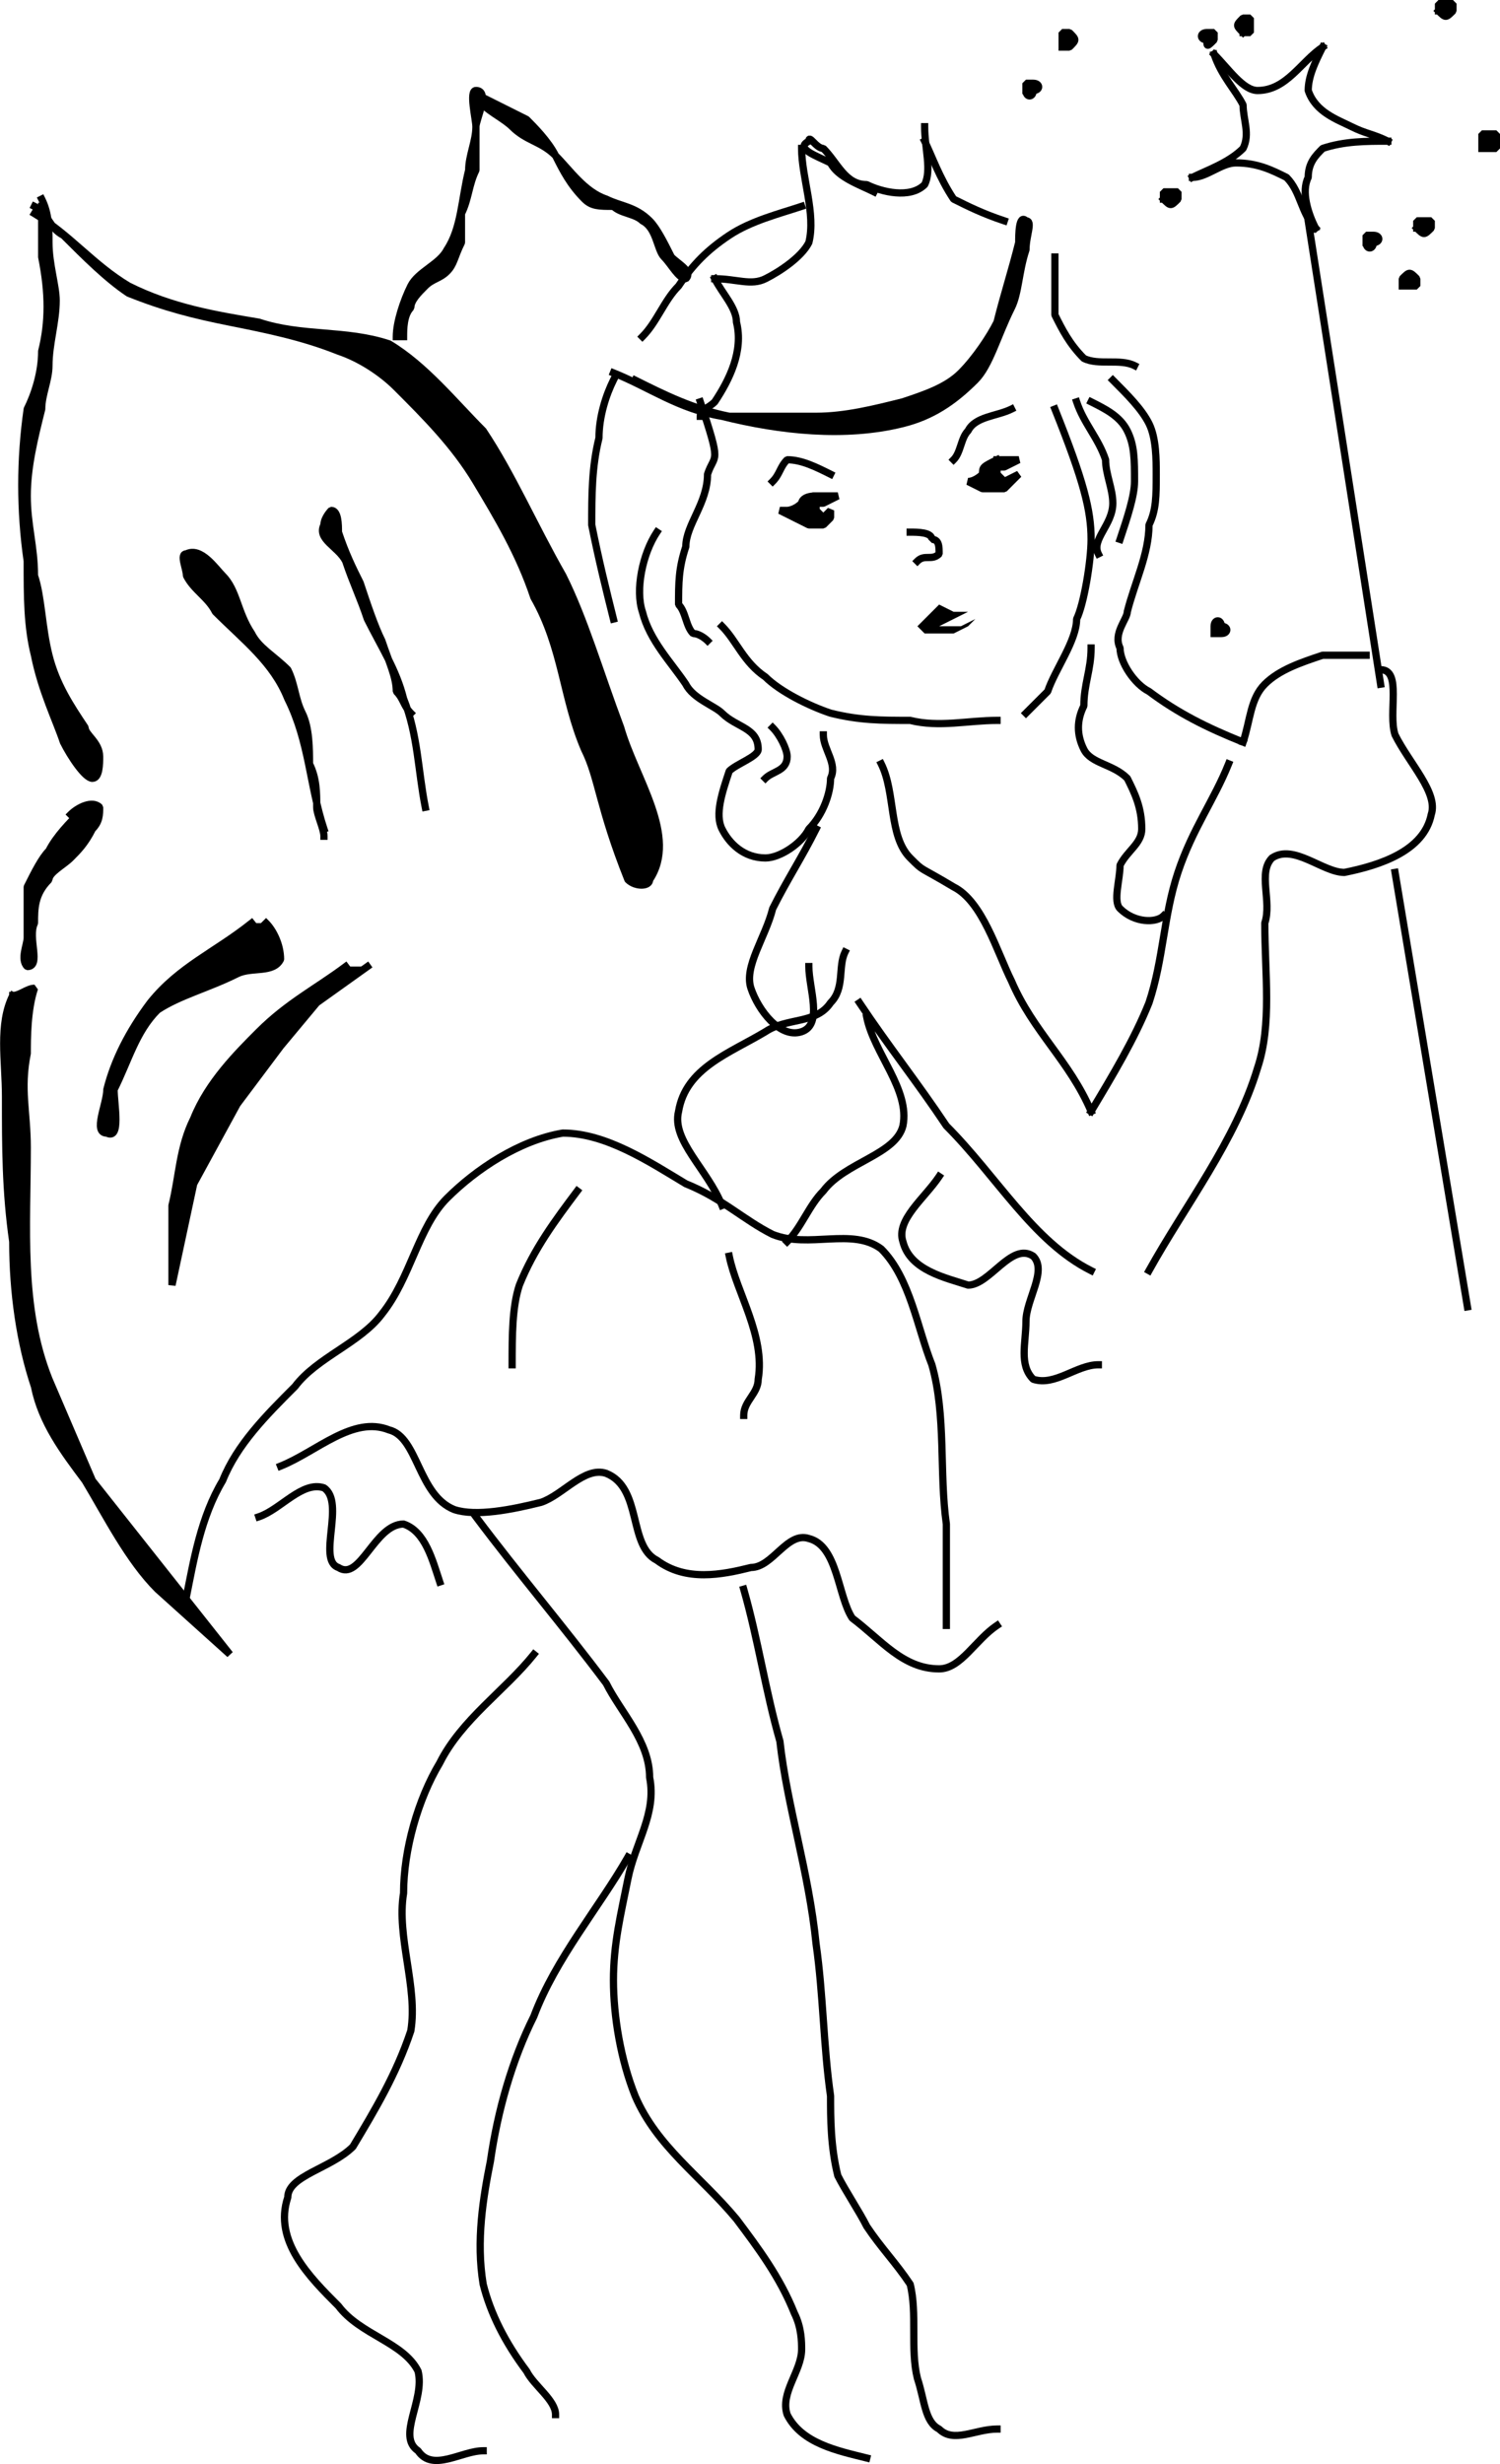 <svg xmlns="http://www.w3.org/2000/svg" width="207.263" height="340.334" version="1.2"><g fill="none" fill-rule="evenodd" stroke="#000" stroke-linecap="square" stroke-linejoin="bevel" font-family="'Sans Serif'" font-size="12.5" font-weight="400"><path fill="#000" stroke-linecap="butt" d="M4.763 29.5c5 3 8 7 13 10 6 3 12 4 18 5 6 2 12 1 18 3 5 3 9 8 13 12 4 6 7 13 11 20 3 6 5 13 8 21 2 7 8 15 4 21 0 1-2 1-3 0-4-10-4-14-6-18-3-7-3-14-7-21-2-6-5-11-8-16s-7-9-11-13c-2-2-5-4-8-5-5-2-10-3-15-4s-9-2-14-4c-3-2-6-5-9-8-2-1-2-3-4-4" vector-effect="non-scaling-stroke"/><path fill="#000" stroke-linecap="butt" d="M5.763 28.5v7c1 5 1 9 0 13 0 3-1 6-2 8-1 7-1 14 0 21 0 5 0 9 1 13 1 5 3 9 4 12 1 2 3 5 4 5s1-2 1-3c0-2-2-3-2-4-2-3-4-6-5-10s-1-8-2-11c0-4-1-7-1-11s1-8 2-12c0-2 1-4 1-6 0-3 1-6 1-9 0-2-1-5-1-8 0-2 0-4-1-6m39 87c-2-6-2-12-5-18-2-5-6-8-10-12-1-2-3-3-4-5 0-1-1-3 0-3 2-1 4 2 5 3 2 2 2 5 4 8 1 2 3 3 5 5 1 2 1 4 2 6s1 5 1 7c1 2 1 4 1 6 0 1 1 3 1 4m14-4c-1-5-1-10-3-15-1-4-3-7-5-11-1-3-2-5-3-8-1-2-4-3-3-5 0-1 1-2 1-2 1 0 1 2 1 3 1 3 2 5 3 7 1 3 2 6 3 8 1 3 2 5 2 7 1 1 1 2 2 3m-2-52c0-2 1-5 2-7s4-3 5-5c2-3 2-7 3-11 0-2 1-4 1-6 0-1-1-5 0-5 2 0 0 4 0 5v6c-1 2-1 4-2 6v4c-1 2-1 3-2 4s-2 1-3 2-2 2-2 3c-1 1-1 3-1 4m11-33 6 3c1 1 3 3 4 5 2 2 4 5 7 6 2 1 4 1 6 3 1 1 2 3 3 5 1 1 3 2 2 3-1 0-2-2-3-3s-1-4-3-5c-1-1-3-1-4-2-2 0-3 0-4-1-2-2-3-4-4-6-2-2-4-2-6-4-1-1-3-2-4-3" vector-effect="non-scaling-stroke"/><path stroke-linecap="butt" d="M84.763 52.5c-1 2-2 5-2 8-1 4-1 8-1 12 1 5 2 9 3 13m6-12c-2 3-3 8-2 11 1 4 4 7 6 10 1 2 4 3 5 4 2 2 5 2 5 5 0 1-3 2-4 3-1 3-2 6-1 8s3 4 6 4c2 0 5-2 6-4 2-2 3-5 3-7 1-2-1-4-1-6" vector-effect="non-scaling-stroke"/><path stroke-linecap="butt" d="M106.763 100.5c1 1 2 3 2 4 0 2-2 2-3 3m-9-52c3 9 2 7 1 10 0 4-3 7-3 10-1 3-1 5-1 8 1 1 1 3 2 4 1 0 2 1 2 1m2-2c2 2 3 5 6 7 2 2 6 4 9 5 4 1 7 1 11 1 4 1 8 0 12 0" vector-effect="non-scaling-stroke"/><path fill="#000" stroke-linecap="butt" d="M10.763 112.5c-1 1-3 3-4 5-1 1-2 3-3 5v7c0 1-1 3 0 4 2 0 0-4 1-6 0-2 0-4 2-6 0-1 2-2 3-3s2-2 3-4c1-1 1-2 1-3-1-1-3 0-4 1m-8 25c-2 4-1 9-1 14 0 7 0 13 1 20 0 7 1 14 3 20 1 5 4 9 7 13 3 5 6 11 10 15l10 9-19-24-6-14c-4-10-3-21-3-32 0-5-1-8 0-13 0-2 0-6 1-9-1 0-2 1-3 1m33-10c-5 4-10 6-14 11-3 4-5 8-6 12 0 2-2 6 0 6 2 1 1-4 1-6 2-4 3-8 6-11 3-2 7-3 11-5 2-1 5 0 6-2 0-2-1-4-2-5m11 6c-4 3-8 5-12 9-3 3-7 7-9 12-2 4-2 8-3 12v11l3-14 6-11 6-8 5-6 7-5" vector-effect="non-scaling-stroke"/><path stroke-linecap="butt" d="M25.763 220.5c1-5 2-11 5-16 2-5 6-9 10-13 3-4 9-6 12-10 4-5 5-12 9-16s10-8 16-9c6 0 12 4 17 7 5 2 8 5 12 7 5 2 11-1 15 2 4 4 5 11 7 16 2 7 1 15 2 22v14" vector-effect="non-scaling-stroke"/><path stroke-linecap="butt" d="M38.763 202.5c5-2 10-7 15-5 4 1 4 9 9 11 3 1 8 0 12-1 3-1 6-5 9-4 5 2 3 10 7 12 4 3 9 2 13 1 3 0 5-5 8-4 4 1 4 8 6 11 4 3 7 7 12 7 3 0 5-4 8-6m-102-15c3-1 6-5 9-4 3 2-1 10 2 11 3 2 5-6 9-6 3 1 4 5 5 8" vector-effect="non-scaling-stroke"/><path stroke-linecap="butt" d="M65.763 209.5c6 8 12 15 18 23 2 4 6 8 6 13 1 5-2 9-3 14s-2 9-2 14 1 11 3 16c3 7 9 11 14 17 3 4 6 8 8 13 1 2 1 4 1 5 0 3-3 6-2 9 2 4 7 5 11 6m-17-120c2 7 3 14 5 21 1 9 4 18 5 28 1 7 1 14 2 21 0 3 0 7 1 11 1 2 3 5 4 7 2 3 4 5 6 8 1 4 0 9 1 13 1 3 1 6 3 7 2 2 5 0 8 0" vector-effect="non-scaling-stroke"/><path stroke-linecap="butt" d="M73.763 228.5c-4 5-10 9-13 15-3 5-5 12-5 18-1 6 2 13 1 19-2 6-5 11-8 16-3 3-9 4-9 7-2 6 3 11 7 15 3 4 9 5 11 9 1 4-3 9 0 11 2 3 6 0 9 0" vector-effect="non-scaling-stroke"/><path stroke-linecap="butt" d="M86.763 256.5c-4 7-10 14-13 22-3 6-5 13-6 20-1 5-2 11-1 17 1 4 3 8 6 12 1 2 4 4 4 6m3-169c-3 4-6 8-8 13-1 3-1 7-1 11m30-15c1 5 5 11 4 17 0 2-2 3-2 5m-3-29c-2-5-7-9-6-13 1-6 7-8 12-11 3-2 7-1 9-4 2-2 1-5 2-7" vector-effect="non-scaling-stroke"/><path stroke-linecap="butt" d="M112.763 114.5c-2 4-4 7-6 11-1 4-4 8-3 11s4 7 7 6 1-6 1-9m7 5c4 6 8 11 12 17 7 7 12 16 20 20m-31-35c1 5 6 10 5 15-1 4-8 5-11 9-2 2-3 5-5 7m50 4c5-9 12-18 15-28 2-6 1-13 1-20 1-3-1-7 1-9 3-2 7 2 10 2 5-1 11-3 12-8 1-3-3-7-5-11-1-3 1-9-2-9m-21 13c-2 5-5 9-7 15s-2 12-4 18c-2 5-5 10-8 15m0 0c-3-7-8-11-11-18-2-4-4-11-8-13-5-3-4-2-6-4-3-3-2-9-4-13" vector-effect="non-scaling-stroke"/><path fill="#000" stroke-linecap="butt" d="M84.763 51.5c5 2 9 5 15 6 8 2 17 3 25 1 4-1 7-3 10-6 2-2 3-6 5-10 1-2 1-5 2-8 0-2 1-4 0-4-1-1-1 2-1 3-1 4-2 7-3 11-1 2-3 5-5 7s-5 3-8 4c-4 1-8 2-12 2h-12c-5-1-9-3-13-5m25 16c-2 0-2 1-2 1-1 1-2 1-2 1h-1l2 1 2 1h2l1-1v-1l-1 1-1-1v-1h1l2-1h-3" vector-effect="non-scaling-stroke"/><path stroke-linecap="butt" d="M106.763 66.5c1-1 1-2 2-3 2 0 4 1 6 2m11 8c1 0 3 0 3 1 1 0 1 1 1 2-1 1-2 0-3 1m5-14c1-1 1-3 2-4 1-2 4-2 6-3m6 0c4 10 5 14 5 18 0 3-1 9-2 11 0 3-3 7-4 10l-3 3m7-43c1 3 3 5 4 8 0 2 1 4 1 6 0 3-3 5-2 7" vector-effect="non-scaling-stroke"/><path stroke-linecap="butt" d="M150.763 55.5c2 1 4 2 5 4s1 4 1 7c0 2-1 5-2 8" vector-effect="non-scaling-stroke"/><path stroke-linecap="butt" d="M153.763 52.5c2 2 4 4 5 6s1 5 1 7c0 3 0 5-1 7 0 4-2 8-3 12 0 1-2 3-1 5 0 2 2 5 4 6 4 3 8 5 13 7m0 0c1-3 1-6 3-8s5-3 8-4h6m-38-1c0 3-1 5-1 8-1 2-1 4 0 6s4 2 6 4c1 2 2 4 2 7 0 2-2 3-3 5 0 2-1 5 0 6 2 2 5 2 6 1m20-96 10 64m2 26 10 60m-73-18c-2 3-6 6-5 9 1 4 6 5 9 6 3 0 6-6 9-4 2 2-1 6-1 9s-1 6 1 8c3 1 6-2 9-2m16-181c2 2 4 5 6 5 4 0 6-4 9-6m0 0c-1 2-2 4-2 6 1 3 4 4 6 5s3 1 5 2m0 0c-3 0-6 0-9 1-1 1-2 2-2 4-1 2 0 5 1 7" vector-effect="non-scaling-stroke"/><path stroke-linecap="butt" d="M181.763 31.5c-2-2-2-5-4-7-2-1-4-2-7-2-2 0-4 2-6 2m0 0c2-1 5-2 7-4 1-2 0-4 0-6-1-2-3-4-4-7m-29 23c-3-1-5-2-7-3-2-3-3-6-4-8" vector-effect="non-scaling-stroke"/><path stroke-linecap="butt" d="M127.763 17.5c0 3 1 6 0 8-2 2-6 1-8 0-3 0-4-3-6-5-1 0-2-2-2-1-2 1 1 2 3 3 1 2 4 3 6 4m-10-6c0 4 2 9 1 13-1 2-4 4-6 5s-4 0-7 0m0 0c1 2 3 4 3 6 1 4-1 8-3 11-1 1-2 1-2 2" vector-effect="non-scaling-stroke"/><path fill="#000" stroke-linecap="butt" d="M137.763 63.5c-2 1-2 1-2 2 0 0-1 1-2 1l2 1h3l1-1 1-1-2 1-1-1v-1h1l2-1h-3" vector-effect="non-scaling-stroke"/><path fill="#000" stroke="none" d="m126.763 86.5 2-2 1-1 2 1h2l-4 2h3l2-1-1 1-2 1h-4l-1-1"/><path stroke-linecap="butt" d="M110.763 28.5c-3 1-7 2-10 4s-5 4-7 7c-2 2-3 5-5 7m57-11v8c1 2 2 4 4 6 2 1 5 0 7 1" vector-effect="non-scaling-stroke"/><path fill="#000" stroke-linecap="butt" d="M160.763 27.5c1 1 1 1 2 0v-1h-2v1m-19-15c0 1 1 1 1 0 1 0 1-1 0-1h-1v1m5-6h1c1-1 1-1 0-2h-1v2m20-1c0 1 0 1 1 0v-1h-1c-1 0-1 1 0 1m5-1h1v-2h-1c-1 1-1 1 0 2m17 29c0 1 1 1 1 0 1 0 1-1 0-1h-1v1m7-2c1 1 1 1 2 0v-1h-2v1m-2 8h2v-1c-1-1-1-1-2 0v1m11-19h2v-2h-2v2m-6-19c1 1 1 1 2 0v-1h-2v1m-31 86h1c1 0 1-1 0-1 0-1-1-1-1 0v1" vector-effect="non-scaling-stroke"/></g></svg>
